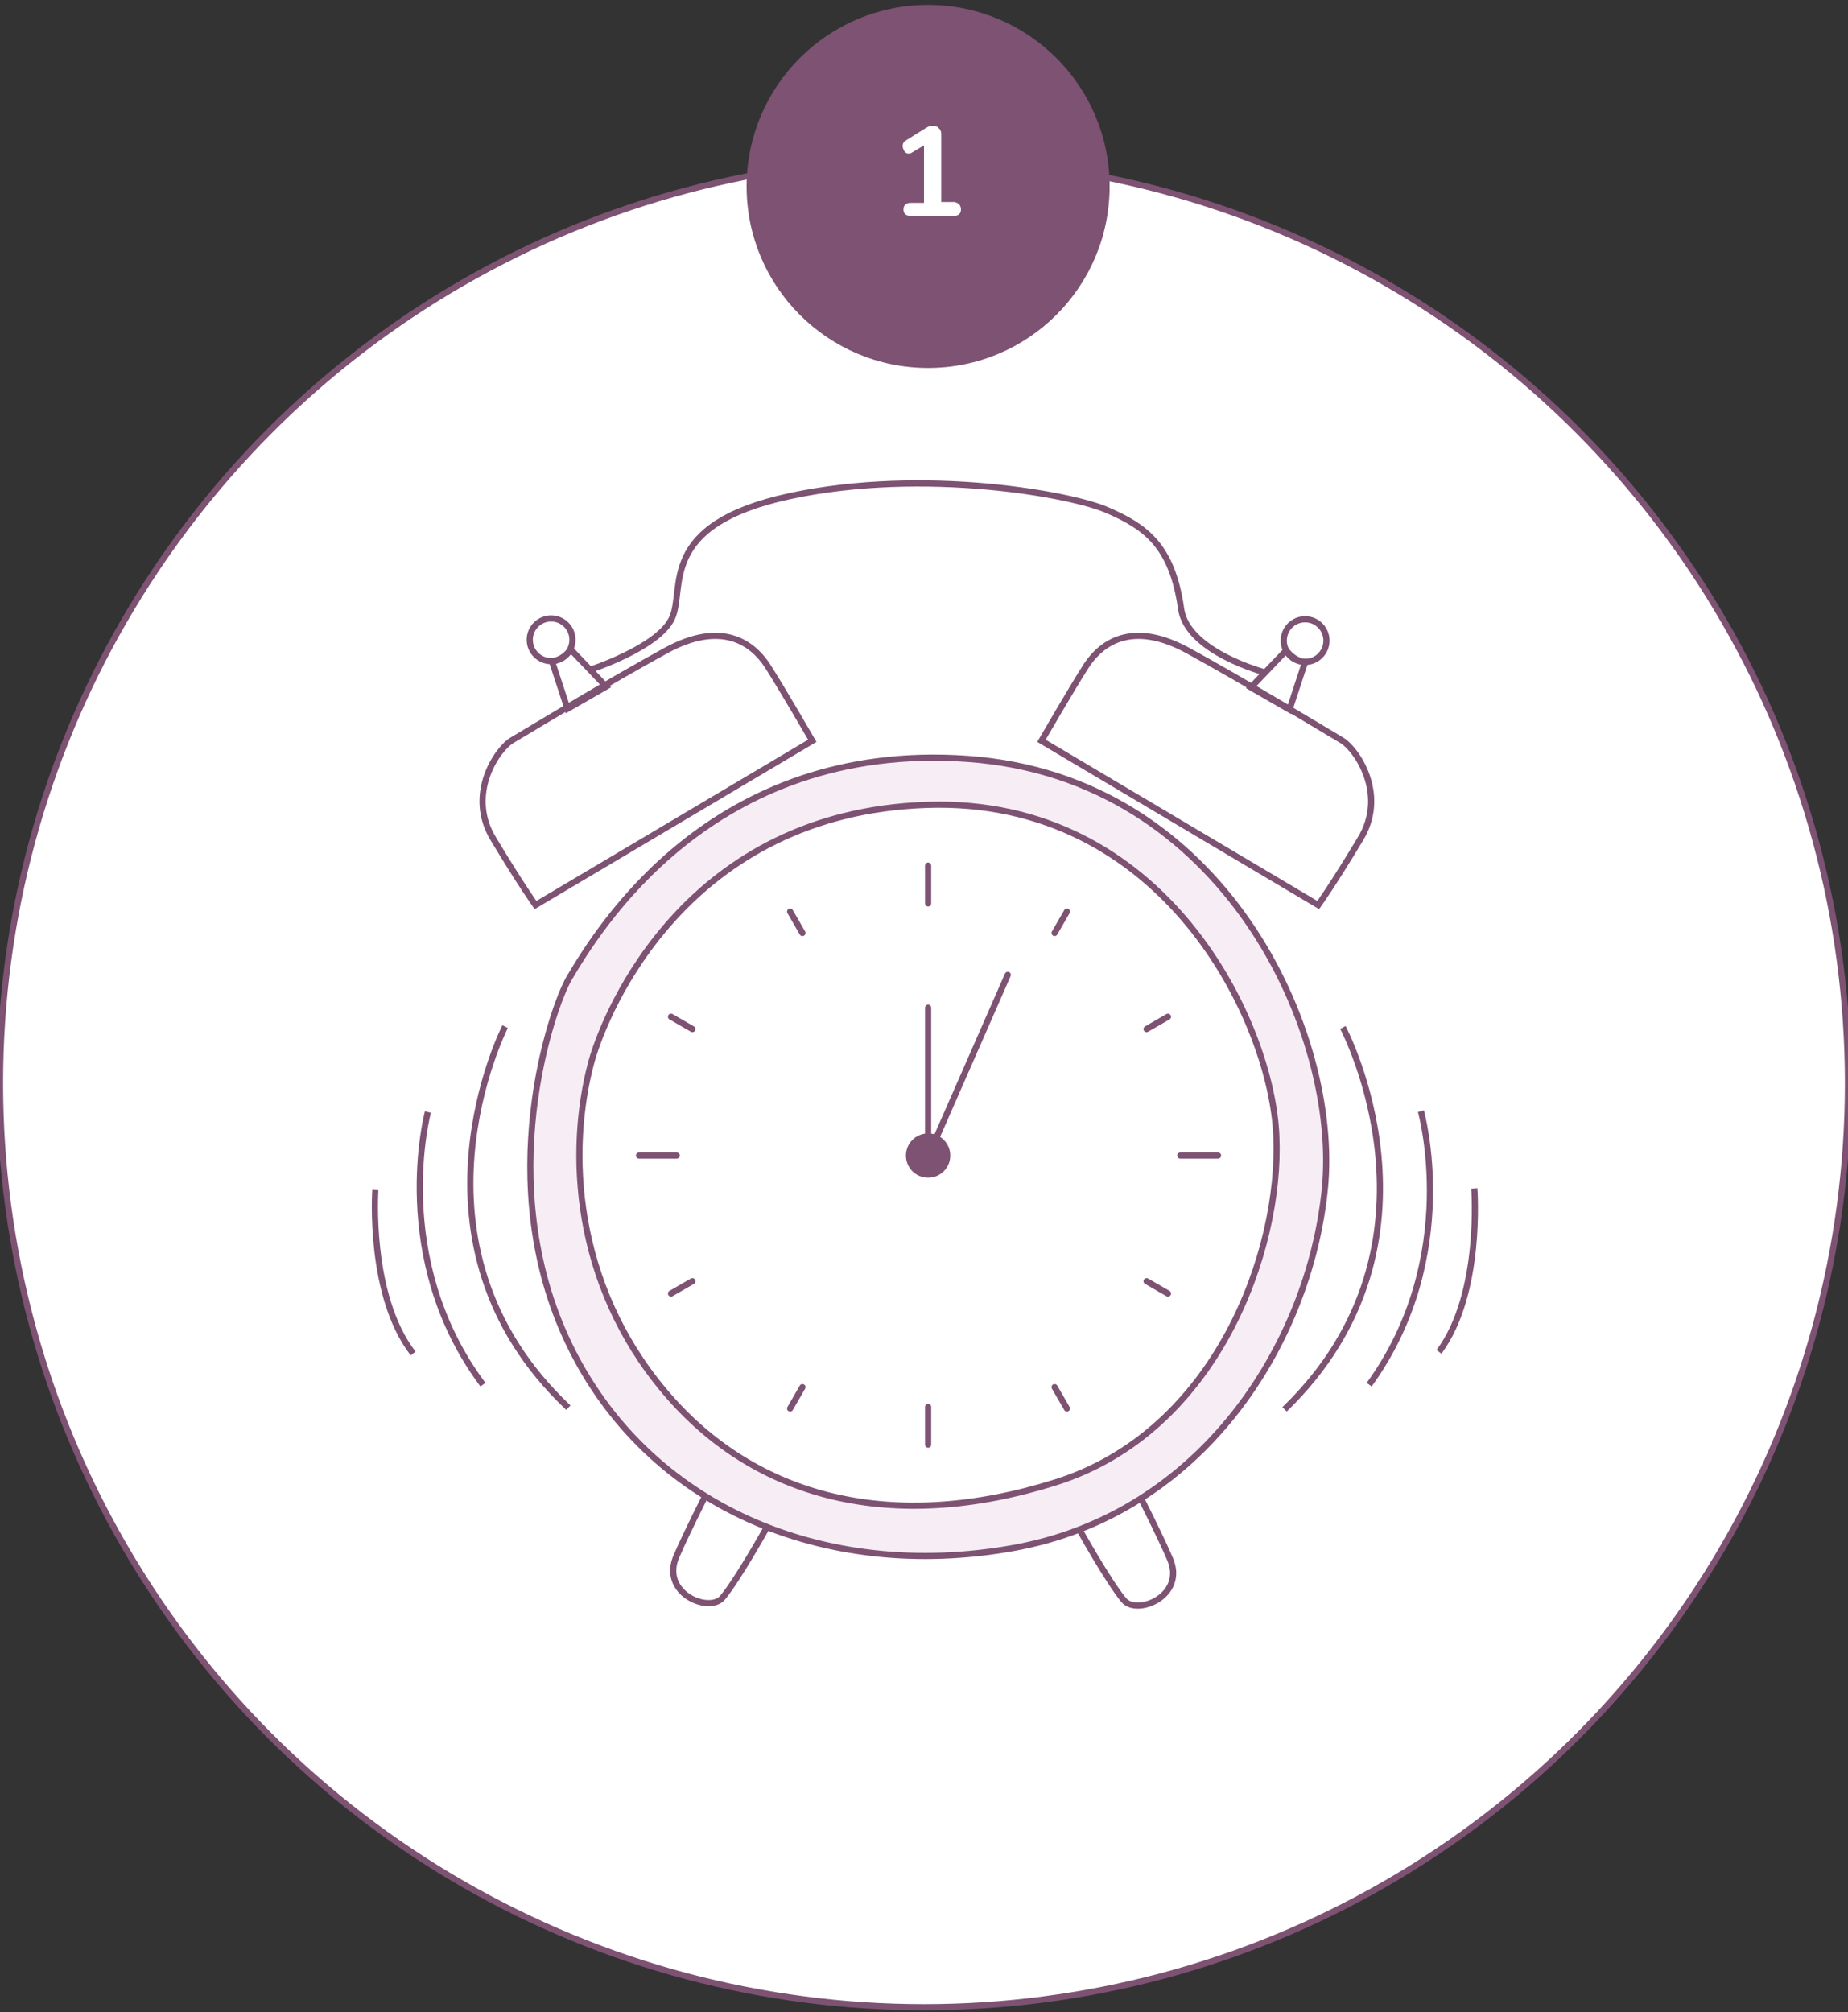 <?xml version="1.0" encoding="utf-8"?>
<!-- Generator: Adobe Illustrator 22.1.0, SVG Export Plug-In . SVG Version: 6.00 Build 0)  -->
<svg version="1.1" id="Calque_1" xmlns="http://www.w3.org/2000/svg" xmlns:xlink="http://www.w3.org/1999/xlink" x="0px" y="0px"
	 viewBox="0 0 225 245" style="enable-background:new 0 0 225 245;" xml:space="preserve">
<rect x="0" y="0" width="225" height="245" fill="#333333" stroke="none"/>
<style type="text/css">
	.st0{fill:#7D5272;}
	.st1{fill:#FFFFFF;}
	.st2{fill:#F7EDF5;stroke:#7D5272;stroke-width:0.751;stroke-miterlimit:10;}
	.st3{fill:#FFFFFF;stroke:#7D5272;stroke-width:0.751;stroke-miterlimit:10;}
	.st4{fill:none;stroke:#7D5272;stroke-width:0.751;stroke-miterlimit:10;}
	.st5{fill:none;stroke:#7D5272;stroke-width:0.751;stroke-linecap:round;stroke-miterlimit:10;}
</style>
<title>caya-steps</title>
<g>
	<g>
		<defs>
			<circle id="SVGID_1_" cx="112.5" cy="131.9" r="112.5"/>
		</defs>
		<use xlink:href="#SVGID_1_"  style="overflow:visible;fill:#FFFFFF;"/>
		<clipPath id="SVGID_2_">
			<use xlink:href="#SVGID_1_"  style="overflow:visible;"/>
		</clipPath>
		<use xlink:href="#SVGID_1_"  style="overflow:visible;fill:none;stroke:#7D5272;stroke-width:0.751;stroke-miterlimit:10;"/>
	</g>
	<g>
		<circle class="st0" cx="113" cy="22.7" r="22.1"/>
		<g>
			<path class="st1" d="M117,25.5c0,0.5-0.3,0.8-0.9,0.8h-5.2c-0.6,0-0.9-0.3-0.9-0.8c0-0.5,0.3-0.8,0.9-0.8h1.6v-7l-1.5,0.9
				c-0.1,0.1-0.3,0.1-0.4,0.1c-0.2,0-0.4-0.1-0.5-0.3c-0.1-0.2-0.2-0.4-0.2-0.6c0-0.3,0.1-0.5,0.4-0.7l2.4-1.5
				c0.3-0.2,0.6-0.3,0.9-0.3c0.3,0,0.5,0.1,0.7,0.3c0.2,0.2,0.3,0.4,0.3,0.7v8.3h1.6C116.7,24.7,117,25,117,25.5z"/>
		</g>
	</g>
	<g>
		<g>
			<path class="st2" d="M69.3,119.1c3.4-5.7,17.2-28.9,48.5-26.7s45.4,33.5,43.5,52.4c-1.9,18.9-15,39.6-38,43.7
				c-23,4.1-44.5-5.1-54-24.8S67.2,122.7,69.3,119.1z"/>
			<path class="st3" d="M72,129.3c1.8-6.5,11.8-30.3,40.8-31.3c29-1,42.1,26.5,42.6,40.4c0.6,13.8-7.2,35.9-26.9,42.1
				s-36.5,2.1-47.6-11.1S69.1,140.1,72,129.3z"/>
			<path class="st3" d="M126.8,90.2c0,0,3.7-6.4,5.5-9.2c1.8-2.7,5.5-5.5,12.3-1.8s17,9.9,18.7,10.9c1.8,1,5.7,6.6,2.3,12.1
				c-3.3,5.5-5.1,8-5.1,8L126.8,90.2z"/>
			<path class="st3" d="M98.9,90.2c0,0-3.7-6.4-5.5-9.2c-1.8-2.7-5.5-5.5-12.3-1.8c-6.8,3.7-17,9.9-18.7,10.9
				c-1.8,1-5.7,6.6-2.3,12.1c3.3,5.5,5.1,8,5.1,8L98.9,90.2z"/>
			<path class="st4" d="M71.7,81.6c0,0,8.4-2.7,10.1-6.3s-1.9-11.4,14.4-14.9s34.5-0.2,38.8,1.8c4.3,1.9,7.7,4.1,8.8,11.9
				c0.7,5.3,10.3,7.8,10.3,7.8"/>
			<g>
				<path class="st4" d="M163.5,125.1c0,0,13.9,26.2-7.1,46.5"/>
				<path class="st4" d="M173,135.3c0,0,5,17.7-6.3,33.3"/>
				<path class="st4" d="M179.5,144.7c0,0,1,12.8-4.3,19.9"/>
			</g>
			<g>
				<path class="st4" d="M61.5,125c0,0-13.5,26.4,7.7,46.4"/>
				<path class="st4" d="M52.1,135.4c0,0-4.8,17.8,6.7,33.2"/>
				<path class="st4" d="M45.7,144.9c0,0-0.9,12.8,4.6,19.9"/>
			</g>
			<g>
				<circle class="st4" cx="67.1" cy="77.9" r="2.6"/>
				<path class="st4" d="M69.1,86.3l-1.9-5.8c0,0,1.2,0,2.3-1.4l4.3,4.5L69.1,86.3z"/>
			</g>
			<g>
				<circle class="st4" cx="158.9" cy="78" r="2.6"/>
				<path class="st4" d="M157,86.4l1.9-5.8c0,0-1.2,0-2.3-1.4l-4.3,4.5L157,86.4z"/>
			</g>
		</g>
		<g>
			<g>
				<g>
					<line class="st5" x1="129.9" y1="111" x2="128.4" y2="113.6"/>
					<line class="st5" x1="97.7" y1="168.9" x2="96.2" y2="171.5"/>
				</g>
				<g>
					<line class="st5" x1="96.2" y1="111" x2="97.7" y2="113.6"/>
					<line class="st5" x1="128.4" y1="168.9" x2="129.9" y2="171.5"/>
				</g>
			</g>
			<g>
				<g>
					<line class="st5" x1="142.2" y1="157.5" x2="139.6" y2="156"/>
					<line class="st5" x1="84.3" y1="125.3" x2="81.7" y2="123.8"/>
				</g>
				<g>
					<line class="st5" x1="142.2" y1="123.8" x2="139.6" y2="125.3"/>
					<line class="st5" x1="84.3" y1="156" x2="81.7" y2="157.5"/>
				</g>
			</g>
			<g>
				<g>
					<line class="st5" x1="148.3" y1="140.7" x2="143.7" y2="140.7"/>
					<line class="st5" x1="82.4" y1="140.7" x2="77.8" y2="140.7"/>
				</g>
				<g>
					<line class="st5" x1="113" y1="175.9" x2="113" y2="171.3"/>
					<line class="st5" x1="113" y1="110" x2="113" y2="105.4"/>
				</g>
			</g>
			<circle class="st0" cx="113" cy="140.7" r="2.7"/>
			<line class="st5" x1="113" y1="122.7" x2="113" y2="140.7"/>
			<line class="st5" x1="122.7" y1="118.7" x2="112.7" y2="141.5"/>
		</g>
		<path class="st4" d="M85.9,182.1c0,0-2.2,4.3-3.5,7.3c-2.1,4.6,4,7.1,5.6,5.1c1.9-2.3,5.4-8.6,5.4-8.6"/>
		<path class="st4" d="M138.9,182.4c0,0,2.2,4.3,3.5,7.3c2.1,4.6-4,7.1-5.6,5.1c-1.9-2.3-5.4-8.6-5.4-8.6"/>
	</g>
</g>
</svg>
